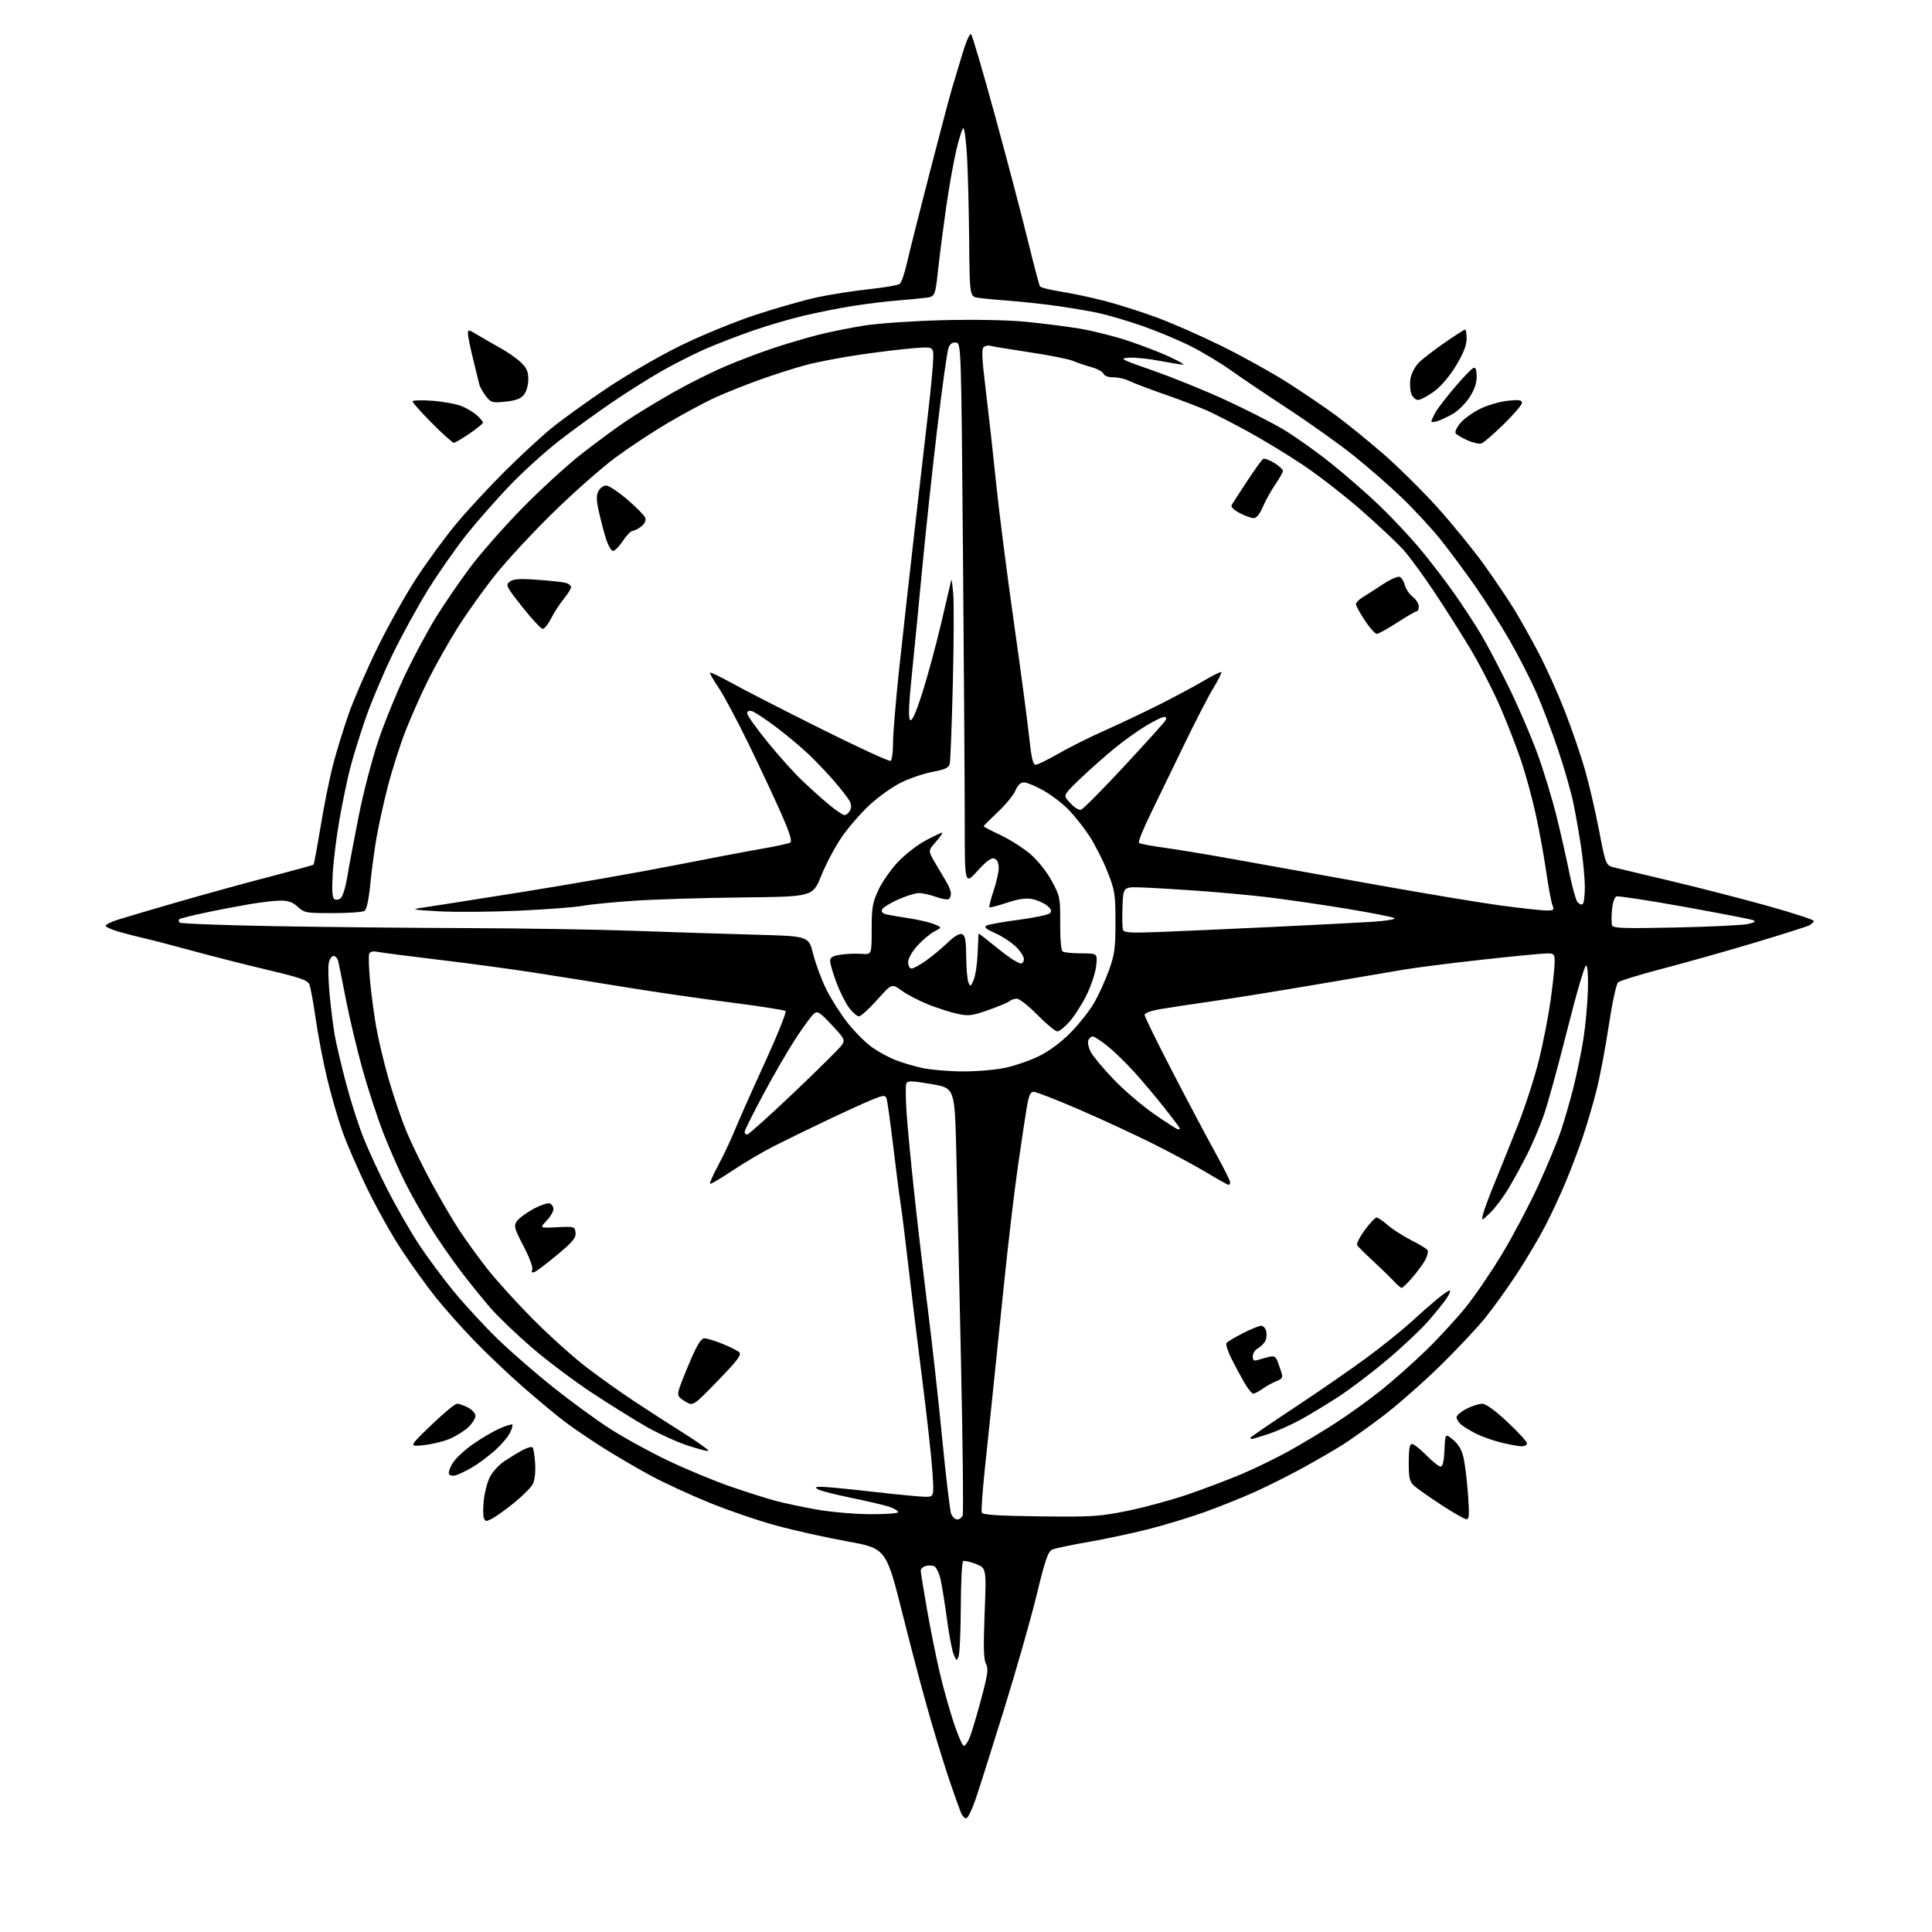 <?xml version="1.0" encoding="UTF-8" standalone="no"?>
<svg 
  version="1.1" 
  xmlns="http://www.w3.org/2000/svg" 
  xmlns:xlink="http://www.w3.org/1999/xlink" 
  xmlns:svg="http://www.w3.org/2000/svg"
  xmlns:rdf="http://www.w3.org/1999/02/22-rdf-syntax-ns#"
  xmlns:cc="http://creativecommons.org/ns#"
  xmlns:dc="http://purl.org/dc/elements/1.1/"
  viewBox="0 0 768 768"
  width="768"
  height="768"
>
<style>svg {background-color: white; }</style>"
<path stroke="none" fill="black" fill-rule="evenodd" d="M384.18,722.77C383.54,722.99 382.51,721.89 381.90,720.33C381.28,718.77 379.46,713.67 377.85,709.00C376.24,704.33 372.86,693.52 370.35,685.00C367.83,676.48 362.73,657.36 359.02,642.51C352.27,615.53 352.27,615.53 336.89,612.74C328.42,611.21 315.72,608.38 308.66,606.46C301.60,604.55 289.68,600.47 282.16,597.42C274.65,594.36 264.23,589.57 259.00,586.76C253.78,583.95 245.22,578.96 240.00,575.67C234.78,572.38 227.80,567.64 224.50,565.15C221.20,562.65 213.78,556.48 208.00,551.43C202.22,546.37 193.43,538.03 188.46,532.87C183.48,527.72 176.54,519.90 173.04,515.50C169.54,511.10 163.54,502.77 159.72,497.00C155.89,491.23 149.71,480.20 145.97,472.50C142.24,464.80 137.76,454.45 136.02,449.50C134.28,444.55 131.57,435.10 129.99,428.50C128.42,421.90 126.40,411.32 125.49,405.00C124.59,398.68 123.47,392.55 123.01,391.40C122.31,389.64 119.58,388.68 106.34,385.54C97.63,383.48 84.13,380.05 76.35,377.92C68.57,375.79 60.02,373.57 57.35,372.97C54.68,372.38 50.14,371.21 47.25,370.38C44.36,369.54 42.00,368.48 42.00,368.01C42.00,367.54 44.14,366.47 46.75,365.63C49.36,364.79 60.27,361.57 71.00,358.47C81.72,355.37 98.09,350.87 107.37,348.47C116.65,346.06 124.41,343.92 124.63,343.70C124.84,343.49 126.12,336.61 127.47,328.41C128.82,320.21 131.03,309.22 132.39,304.00C133.75,298.77 136.52,289.77 138.53,284.00C140.55,278.22 145.73,266.30 150.03,257.50C154.34,248.70 161.41,236.10 165.74,229.50C170.08,222.90 177.12,213.31 181.39,208.18C185.66,203.05 194.19,193.83 200.35,187.68C206.50,181.53 214.97,173.69 219.17,170.26C223.37,166.83 233.26,159.69 241.15,154.39C249.04,149.09 262.25,141.44 270.50,137.40C278.89,133.28 292.11,127.87 300.50,125.11C308.75,122.40 319.77,119.27 325.00,118.15C330.23,117.03 339.45,115.60 345.50,114.96C351.55,114.32 357.03,113.36 357.69,112.83C358.34,112.30 359.60,108.63 360.49,104.68C361.38,100.73 365.48,84.45 369.60,68.50C373.72,52.55 377.72,37.48 378.48,35.00C379.24,32.52 381.05,26.50 382.50,21.62C384.06,16.39 385.51,13.11 386.04,13.64C386.53,14.13 390.81,28.70 395.54,46.02C400.28,63.33 406.10,85.46 408.49,95.20C410.87,104.93 413.07,113.30 413.38,113.80C413.69,114.31 417.44,115.26 421.72,115.92C426.00,116.59 433.77,118.24 439.00,119.59C444.23,120.94 453.45,123.86 459.50,126.08C465.55,128.29 477.28,133.44 485.57,137.52C493.85,141.60 505.79,148.23 512.08,152.25C518.37,156.28 526.98,162.13 531.21,165.25C535.43,168.37 543.68,175.07 549.54,180.13C555.40,185.19 565.11,194.76 571.12,201.40C577.12,208.04 585.59,218.43 589.94,224.48C594.28,230.54 599.74,238.64 602.07,242.48C604.40,246.32 608.69,253.97 611.59,259.48C614.50,264.99 619.15,275.30 621.93,282.39C624.70,289.47 628.34,300.03 630.01,305.85C631.68,311.67 634.23,322.63 635.68,330.22C638.32,344.01 638.32,344.01 641.91,344.89C643.89,345.37 654.27,347.85 665.00,350.40C675.73,352.95 692.71,357.33 702.75,360.13C712.79,362.94 721.00,365.61 721.00,366.08C721.00,366.55 720.21,367.33 719.25,367.83C718.29,368.32 708.50,371.43 697.50,374.73C686.50,378.03 670.08,382.66 661.00,385.03C651.92,387.40 643.92,389.86 643.21,390.50C642.49,391.14 640.86,398.74 639.52,407.64C638.21,416.42 635.99,428.09 634.60,433.56C633.21,439.03 630.76,447.32 629.17,452.00C627.58,456.68 624.60,464.55 622.55,469.50C620.50,474.45 616.84,482.35 614.41,487.05C611.99,491.75 606.94,500.30 603.18,506.05C599.43,511.80 593.63,519.88 590.29,524.00C586.96,528.12 578.67,536.91 571.87,543.53C565.06,550.14 555.00,558.95 549.50,563.10C544.00,567.26 537.02,572.23 534.00,574.15C530.98,576.07 524.00,580.13 518.50,583.17C513.00,586.20 504.23,590.62 499.00,592.98C493.77,595.33 484.66,599.00 478.74,601.12C472.82,603.24 462.69,606.31 456.24,607.94C449.78,609.57 439.10,611.83 432.50,612.98C425.90,614.12 419.55,615.46 418.38,615.95C416.61,616.69 415.58,619.66 412.07,634.08C409.76,643.57 403.88,664.19 399.00,679.91C394.12,695.64 389.06,711.62 387.74,715.44C386.43,719.26 384.83,722.56 384.18,722.77zM383.13,694.00C383.67,694.00 384.71,692.54 385.45,690.75C386.19,688.96 388.23,682.14 389.98,675.60C392.68,665.54 392.98,663.33 391.94,661.39C391.01,659.65 390.88,654.62 391.41,641.21C392.11,623.35 392.11,623.35 387.92,621.70C385.61,620.79 383.34,620.29 382.86,620.59C382.39,620.88 381.97,629.08 381.93,638.81C381.89,648.54 381.49,657.40 381.04,658.50C380.29,660.34 380.13,660.26 379.05,657.53C378.41,655.89 377.22,649.59 376.41,643.53C375.60,637.46 374.47,630.40 373.89,627.83C373.31,625.25 372.14,622.88 371.28,622.55C370.42,622.22 368.88,622.22 367.86,622.54C366.84,622.87 366.00,623.68 366.00,624.34C366.00,625.01 367.12,631.93 368.49,639.73C369.85,647.52 372.11,658.76 373.51,664.70C374.90,670.64 377.42,679.66 379.10,684.75C380.79,689.84 382.60,694.00 383.13,694.00zM195.73,603.61C193.26,604.91 192.90,604.90 192.35,603.47C192.01,602.59 191.99,599.41 192.30,596.41C192.61,593.40 193.68,589.28 194.68,587.24C195.68,585.21 198.26,582.35 200.42,580.90C202.58,579.46 205.84,577.46 207.68,576.47C209.51,575.49 211.32,574.99 211.69,575.36C212.07,575.74 212.53,578.62 212.73,581.77C212.94,585.23 212.57,588.48 211.78,589.97C211.06,591.32 207.78,594.62 204.49,597.29C201.19,599.97 197.25,602.81 195.73,603.61zM380.51,604.00C381.36,604.00 382.34,603.28 382.68,602.39C383.02,601.51 382.72,574.17 382.02,541.64C381.32,509.11 380.47,471.25 380.13,457.50C379.50,432.50 379.50,432.50 370.15,430.92C362.11,429.57 360.73,429.55 360.26,430.77C359.96,431.55 360.00,436.66 360.36,442.11C360.72,447.57 362.13,462.32 363.49,474.89C364.85,487.47 367.29,508.27 368.92,521.13C370.54,533.98 373.08,556.87 374.55,571.99C376.03,587.11 377.62,600.50 378.09,601.74C378.56,602.98 379.65,604.00 380.51,604.00zM582.89,603.92C582.12,603.87 577.61,601.29 572.85,598.17C568.09,595.05 563.25,591.64 562.10,590.60C560.33,588.99 560.00,587.54 560.00,581.35C560.00,576.01 560.35,574.00 561.29,574.00C562.00,574.00 564.57,576.02 567.00,578.50C569.43,580.98 571.98,583.00 572.66,583.00C573.50,583.00 574.00,580.83 574.20,576.35C574.50,569.70 574.50,569.70 577.67,572.37C579.91,574.26 581.14,576.44 581.85,579.77C582.40,582.37 583.18,588.89 583.57,594.25C584.15,602.26 584.03,603.99 582.89,603.92zM413.37,602.78C434.14,603.03 436.98,602.85 448.26,600.57C455.02,599.20 465.93,596.22 472.52,593.95C479.11,591.68 488.73,588.02 493.91,585.82C499.08,583.62 507.41,579.56 512.41,576.79C517.41,574.02 525.70,569.04 530.84,565.72C535.97,562.40 544.07,556.58 548.84,552.79C553.60,549.00 561.65,541.86 566.73,536.93C571.81,532.00 579.03,524.15 582.79,519.48C586.55,514.81 593.15,505.08 597.47,497.86C601.79,490.63 608.12,478.60 611.55,471.11C614.97,463.63 618.93,454.10 620.35,449.95C621.76,445.79 624.05,437.92 625.43,432.45C626.80,426.98 628.61,418.23 629.43,413.00C630.25,407.77 631.05,399.13 631.21,393.78C631.39,387.91 631.10,383.95 630.50,383.78C629.95,383.63 626.57,395.20 622.98,409.50C619.40,423.80 615.18,439.10 613.61,443.50C612.05,447.90 609.19,454.65 607.26,458.50C605.33,462.35 602.01,468.45 599.88,472.05C597.75,475.65 594.40,480.15 592.43,482.05C588.85,485.50 588.85,485.50 589.58,482.50C589.98,480.85 592.07,475.23 594.23,470.00C596.39,464.77 600.55,454.42 603.48,446.99C606.41,439.55 610.18,427.85 611.85,420.99C613.53,414.12 615.60,403.42 616.45,397.22C617.30,391.01 618.00,384.37 618.00,382.47C618.00,379.22 617.79,379.00 614.75,379.01C612.96,379.01 601.38,380.14 589.00,381.51C576.62,382.88 562.67,384.65 558.00,385.45C553.33,386.24 537.58,388.93 523.00,391.41C508.43,393.89 489.98,396.86 482.00,398.00C474.02,399.14 464.69,400.55 461.25,401.14C457.52,401.77 455.00,402.71 455.00,403.44C455.00,404.12 459.99,414.32 466.10,426.09C472.20,437.87 479.85,452.30 483.10,458.17C486.34,464.04 489.00,469.33 489.00,469.92C489.00,470.52 488.72,471.00 488.39,471.00C488.05,471.00 484.12,468.80 479.64,466.11C475.16,463.42 465.43,458.18 458.00,454.48C450.57,450.77 437.32,444.64 428.54,440.87C419.77,437.09 411.83,434.00 410.90,434.00C409.60,434.00 408.96,435.46 408.15,440.25C407.57,443.69 405.96,454.38 404.58,464.00C403.19,473.62 400.68,495.00 398.99,511.50C397.31,528.00 395.27,547.80 394.46,555.50C393.65,563.20 392.27,576.38 391.40,584.78C390.53,593.19 390.02,600.62 390.28,601.28C390.62,602.18 396.75,602.57 413.37,602.78zM345.75,601.92C351.94,601.96 357.00,601.59 357.00,601.10C357.00,600.60 355.54,599.68 353.75,599.05C351.96,598.42 345.21,596.82 338.75,595.50C332.29,594.18 326.22,592.64 325.25,592.08C323.78,591.22 323.98,591.06 326.50,591.03C328.15,591.01 337.38,591.90 347.00,593.00C356.62,594.10 366.03,595.00 367.90,595.00C371.30,595.00 371.30,595.00 370.64,584.88C370.27,579.32 368.42,562.56 366.51,547.63C364.61,532.71 362.13,512.40 361.00,502.50C359.87,492.60 358.53,481.80 358.01,478.50C357.49,475.20 356.15,464.77 355.03,455.31C353.90,445.86 352.72,437.44 352.40,436.61C351.90,435.29 351.25,435.33 347.16,436.94C344.60,437.95 336.43,441.67 329.00,445.19C321.57,448.72 311.87,453.46 307.44,455.72C303.01,457.98 295.62,462.35 291.03,465.42C286.44,468.50 282.48,470.81 282.24,470.57C282.00,470.33 283.45,467.06 285.46,463.32C287.48,459.57 290.42,453.35 291.99,449.50C293.56,445.65 298.94,433.54 303.95,422.58C308.96,411.63 312.71,402.33 312.28,401.91C311.85,401.50 302.05,399.97 290.50,398.50C278.95,397.04 260.27,394.33 249.00,392.49C237.72,390.64 221.07,387.98 212.00,386.58C202.93,385.18 185.97,382.90 174.33,381.51C162.69,380.12 151.84,378.72 150.23,378.40C148.22,377.99 147.12,378.25 146.76,379.18C146.47,379.94 146.61,384.70 147.08,389.75C147.55,394.81 148.64,403.04 149.51,408.04C150.38,413.04 152.63,422.51 154.52,429.07C156.41,435.64 159.58,444.94 161.57,449.75C163.56,454.56 168.04,463.76 171.54,470.20C175.03,476.63 180.03,485.15 182.65,489.12C185.26,493.09 190.25,499.97 193.74,504.42C197.22,508.86 205.34,517.82 211.79,524.31C218.23,530.81 227.78,539.40 233.00,543.41C238.22,547.41 246.87,553.57 252.21,557.09C257.55,560.62 266.46,566.36 272.01,569.86C277.56,573.37 281.88,576.45 281.62,576.72C281.35,576.99 277.57,576.02 273.22,574.57C268.87,573.12 261.43,569.72 256.69,567.00C251.95,564.28 242.32,558.27 235.29,553.64C228.25,549.01 217.55,540.96 211.50,535.76C205.45,530.55 198.00,523.42 194.94,519.90C191.89,516.38 186.42,509.60 182.80,504.82C179.18,500.05 173.73,492.13 170.69,487.23C167.66,482.32 163.29,474.55 160.98,469.96C158.67,465.36 154.82,456.60 152.43,450.49C150.04,444.37 146.28,432.87 144.07,424.93C141.87,417.00 138.93,404.65 137.54,397.50C136.15,390.35 134.78,383.49 134.49,382.25C134.20,381.01 133.35,380.00 132.61,380.00C131.86,380.00 131.00,381.27 130.68,382.83C130.37,384.38 130.54,390.10 131.05,395.54C131.57,400.97 132.47,408.14 133.05,411.46C133.63,414.78 135.64,423.35 137.52,430.50C139.40,437.65 142.57,447.55 144.57,452.50C146.56,457.45 150.84,466.68 154.06,473.00C157.29,479.32 162.70,488.77 166.09,493.99C169.47,499.22 175.95,507.99 180.49,513.49C185.03,519.00 192.96,527.57 198.12,532.55C203.28,537.52 213.12,546.07 220.00,551.55C226.88,557.02 236.94,564.37 242.37,567.88C247.80,571.39 258.19,577.10 265.46,580.57C272.73,584.04 283.98,588.71 290.47,590.95C296.95,593.18 305.01,595.74 308.38,596.63C311.75,597.52 319.00,599.06 324.50,600.04C330.00,601.03 339.56,601.87 345.75,601.92zM181.33,586.41C180.14,586.78 178.87,586.60 178.51,586.02C178.15,585.44 178.78,583.47 179.92,581.64C181.05,579.81 184.66,576.42 187.96,574.11C191.25,571.80 196.02,569.00 198.55,567.87C201.09,566.75 203.39,566.05 203.66,566.32C203.93,566.59 203.45,568.15 202.61,569.79C201.76,571.43 198.98,574.61 196.44,576.85C193.89,579.09 189.94,582.01 187.65,583.33C185.37,584.66 182.53,586.05 181.33,586.41zM168.50,574.46C162.50,575.10 162.50,575.10 171.37,566.55C176.25,561.85 180.89,558.00 181.67,558.00C182.46,558.00 184.43,558.69 186.05,559.53C187.67,560.36 189.00,561.86 189.00,562.84C189.00,563.82 187.76,565.81 186.25,567.26C184.74,568.71 181.47,570.78 179.00,571.86C176.53,572.94 171.80,574.12 168.50,574.46zM604.75,574.92C603.51,574.87 599.92,574.21 596.76,573.44C593.60,572.68 589.10,571.09 586.76,569.91C584.42,568.73 581.71,567.07 580.75,566.23C579.79,565.38 579.00,564.09 579.00,563.37C579.00,562.64 580.78,561.13 582.96,560.02C585.14,558.91 587.95,558.00 589.21,558.01C590.67,558.02 594.32,560.66 599.25,565.28C603.51,569.27 607.00,573.09 607.00,573.77C607.00,574.45 605.99,574.96 604.75,574.92zM497.75,571.98C497.34,571.99 497.00,571.81 497.00,571.57C497.00,571.34 504.99,565.87 514.75,559.42C524.51,552.98 537.45,544.03 543.50,539.54C549.55,535.05 557.20,528.91 560.50,525.90C563.80,522.89 568.49,518.75 570.93,516.71C573.37,514.67 575.74,513.00 576.20,513.00C576.67,513.00 576.26,514.24 575.30,515.75C574.34,517.26 571.06,521.36 568.03,524.85C564.99,528.35 557.55,535.38 551.50,540.48C545.45,545.58 536.67,552.24 532.00,555.27C527.33,558.30 520.55,562.40 516.93,564.38C513.32,566.36 507.70,568.87 504.43,569.97C501.17,571.06 498.16,571.96 497.75,571.98zM285.33,548.88C275.50,559.03 275.50,559.03 272.31,557.06C269.50,555.33 269.21,554.76 269.91,552.30C270.36,550.76 272.41,545.56 274.48,540.75C277.15,534.52 278.74,532.00 279.99,532.00C280.95,532.00 284.16,532.97 287.12,534.16C290.08,535.35 293.10,536.87 293.83,537.53C294.90,538.50 293.28,540.66 285.33,548.88zM498.19,554.00C497.64,554.00 496.08,552.09 494.72,549.75C493.36,547.41 491.05,543.12 489.59,540.21C488.13,537.30 487.20,534.48 487.54,533.94C487.87,533.40 490.80,531.62 494.04,529.98C497.29,528.34 500.58,527.00 501.35,527.00C502.13,527.00 503.02,527.97 503.33,529.16C503.64,530.35 503.46,532.14 502.93,533.14C502.39,534.14 501.06,535.43 499.98,536.01C498.89,536.59 498.00,538.01 498.00,539.15C498.00,540.85 498.41,541.10 500.25,540.54C501.49,540.15 503.50,539.60 504.73,539.31C506.43,538.90 507.18,539.34 507.85,541.14C508.33,542.44 509.05,544.51 509.43,545.75C510.00,547.58 509.64,548.19 507.44,549.02C505.95,549.59 503.49,550.94 501.97,552.02C500.44,553.11 498.74,554.00 498.19,554.00zM557.17,511.96C556.80,511.94 555.37,510.70 553.99,509.21C552.60,507.72 548.92,504.14 545.79,501.25C542.67,498.36 539.83,495.54 539.49,494.98C539.14,494.42 540.50,491.72 542.51,488.98C544.53,486.24 546.64,484.00 547.20,484.00C547.77,484.00 549.78,485.35 551.66,487.01C553.55,488.66 557.73,491.35 560.97,492.99C564.21,494.62 567.13,496.40 567.47,496.95C567.81,497.49 567.43,499.19 566.63,500.72C565.83,502.25 563.52,505.41 561.51,507.75C559.49,510.09 557.54,511.98 557.17,511.96zM212.49,505.64C211.42,506.05 211.15,505.76 211.58,504.66C211.91,503.79 210.38,499.67 208.11,495.34C204.49,488.43 204.19,487.36 205.40,485.52C206.14,484.38 209.08,482.19 211.92,480.64C214.77,479.09 217.75,478.07 218.55,478.38C219.35,478.69 220.00,479.71 220.00,480.66C220.00,481.61 218.76,483.70 217.25,485.29C214.50,488.19 214.50,488.19 221.50,487.84C228.33,487.51 228.51,487.56 228.79,490.00C229.02,492.04 227.69,493.66 221.54,498.78C217.39,502.24 213.32,505.32 212.49,505.64zM297.02,451.00C297.58,451.00 305.96,443.46 315.66,434.25C325.35,425.04 333.91,416.54 334.69,415.37C335.99,413.38 335.70,412.82 330.63,407.42C325.85,402.32 324.98,401.77 323.55,402.96C322.65,403.70 319.51,407.95 316.57,412.41C313.63,416.86 307.79,426.88 303.61,434.68C299.42,442.47 296.00,449.34 296.00,449.93C296.00,450.52 296.46,451.00 297.02,451.00zM468.25,448.93C468.66,448.97 469.00,448.80 469.00,448.57C469.00,448.33 466.22,444.61 462.82,440.32C459.42,436.02 453.99,429.57 450.75,426.00C447.51,422.43 442.75,417.82 440.18,415.76C437.61,413.70 434.99,412.02 434.36,412.01C433.73,412.00 432.94,412.70 432.61,413.56C432.28,414.42 432.72,416.49 433.58,418.15C434.43,419.81 438.51,424.69 442.63,429.01C446.75,433.32 454.03,439.56 458.81,442.86C463.59,446.17 467.84,448.90 468.25,448.93zM382.50,425.90C388.00,425.94 395.65,425.30 399.50,424.49C403.35,423.68 409.43,421.58 413.00,419.83C417.05,417.85 421.76,414.36 425.50,410.57C428.80,407.23 432.99,401.94 434.82,398.83C436.65,395.72 439.33,389.87 440.78,385.83C443.08,379.45 443.42,376.95 443.41,366.50C443.41,355.30 443.19,353.95 440.14,346.26C438.34,341.73 435.06,335.33 432.86,332.03C430.66,328.74 426.98,324.11 424.68,321.75C422.38,319.39 417.92,316.01 414.77,314.23C411.61,312.45 408.13,311.00 407.03,311.00C405.72,311.00 404.55,312.12 403.65,314.25C402.90,316.04 399.74,319.89 396.64,322.81C393.54,325.73 391.00,328.27 391.00,328.46C391.00,328.65 394.01,330.22 397.68,331.94C401.35,333.66 406.67,337.04 409.50,339.45C412.57,342.08 416.02,346.40 418.07,350.17C421.37,356.27 421.50,356.89 421.44,367.00C421.41,373.32 421.80,377.79 422.44,378.23C423.02,378.64 426.37,378.98 429.88,378.98C436.25,379.00 436.25,379.00 435.77,383.75C435.51,386.36 433.89,391.44 432.17,395.04C430.46,398.63 427.43,403.47 425.45,405.79C423.47,408.10 421.17,410.00 420.34,410.00C419.51,410.00 415.97,407.07 412.46,403.50C408.96,399.93 405.26,397.00 404.25,397.00C403.23,397.00 401.97,397.40 401.45,397.89C400.93,398.39 397.16,399.98 393.07,401.44C386.46,403.79 385.09,403.97 380.70,403.03C377.99,402.45 372.79,400.79 369.14,399.35C365.49,397.90 360.70,395.42 358.50,393.83C354.51,390.93 354.51,390.93 348.67,397.46C345.45,401.06 342.21,404.00 341.46,404.00C340.71,404.00 338.97,402.51 337.58,400.69C336.19,398.87 333.92,394.36 332.53,390.67C331.14,386.98 330.00,383.09 330.00,382.04C330.00,380.55 330.95,379.98 334.25,379.49C336.59,379.14 340.30,379.00 342.50,379.17C346.50,379.50 346.50,379.50 346.50,369.50C346.50,360.73 346.83,358.79 349.20,353.75C350.68,350.58 354.18,345.58 356.97,342.62C359.77,339.67 364.69,335.84 367.92,334.13C371.14,332.41 374.10,331.00 374.49,331.00C374.89,331.00 373.79,332.61 372.06,334.59C368.91,338.17 368.91,338.17 371.63,342.84C373.13,345.40 375.17,348.85 376.17,350.50C377.17,352.15 377.99,354.26 378.00,355.19C378.00,356.12 377.60,357.13 377.11,357.43C376.62,357.74 374.31,357.31 371.98,356.49C369.65,355.67 366.62,355.00 365.25,355.00C363.87,355.00 360.14,356.17 356.94,357.61C353.75,359.04 350.89,360.84 350.60,361.60C350.27,362.45 350.92,363.17 352.29,363.48C353.50,363.76 357.58,364.45 361.34,365.03C365.10,365.60 369.60,366.65 371.34,367.37C374.50,368.67 374.50,368.67 371.42,370.27C369.73,371.15 366.70,373.70 364.67,375.94C362.51,378.34 361.00,381.03 361.00,382.50C361.00,383.93 361.58,385.00 362.35,385.00C363.09,385.00 365.68,383.60 368.10,381.88C370.52,380.16 374.38,376.95 376.68,374.74C379.36,372.16 381.41,370.95 382.43,371.33C383.67,371.81 384.01,373.65 384.07,380.22C384.11,384.77 384.51,389.40 384.96,390.50C385.72,392.34 385.88,392.26 387.05,389.50C387.74,387.85 388.46,383.12 388.63,379.00C388.81,374.88 388.96,371.35 388.98,371.16C388.99,370.97 391.14,372.57 393.75,374.72C396.36,376.87 399.92,379.61 401.65,380.81C403.39,382.02 405.30,383.00 405.90,383.00C406.51,383.00 407.00,382.19 407.00,381.20C407.00,380.20 405.54,377.98 403.75,376.25C401.96,374.52 398.29,372.13 395.59,370.93C391.95,369.33 391.06,368.55 392.14,367.94C392.95,367.49 398.70,366.45 404.92,365.64C411.15,364.83 416.75,363.64 417.37,363.01C418.21,362.15 417.91,361.38 416.18,359.96C414.90,358.92 412.24,357.76 410.27,357.39C407.76,356.92 404.72,357.37 400.19,358.88C396.63,360.07 393.53,360.86 393.31,360.64C393.08,360.42 393.82,357.50 394.95,354.15C396.08,350.80 397.00,346.68 397.00,345.00C397.00,343.05 396.39,341.70 395.31,341.29C394.09,340.82 392.20,342.20 388.56,346.21C383.50,351.78 383.50,351.78 383.50,327.14C383.50,313.59 383.18,265.15 382.79,219.50C382.09,137.12 382.07,136.50 380.05,136.18C378.69,135.97 377.71,136.63 377.07,138.18C376.54,139.46 374.51,154.00 372.55,170.50C370.59,187.00 367.89,212.20 366.54,226.50C365.19,240.80 363.33,259.84 362.41,268.82C361.24,280.18 361.05,285.45 361.78,286.18C362.51,286.91 363.94,283.79 366.48,275.93C368.49,269.71 371.90,257.17 374.06,248.06C376.21,238.95 378.06,231.05 378.16,230.50C378.26,229.95 378.61,232.43 378.92,236.00C379.24,239.57 379.17,255.78 378.76,272.00C378.36,288.23 377.81,302.43 377.54,303.57C377.15,305.22 375.77,305.87 370.78,306.80C367.32,307.45 361.66,309.37 358.19,311.08C354.71,312.79 349.01,316.86 345.51,320.14C342.02,323.41 337.06,329.15 334.50,332.90C331.94,336.65 328.32,343.48 326.47,348.08C323.09,356.45 323.09,356.45 295.30,356.74C280.01,356.90 260.62,357.49 252.21,358.05C243.79,358.61 234.57,359.52 231.71,360.07C228.84,360.62 217.50,361.49 206.50,362.00C195.50,362.51 181.10,362.63 174.50,362.26C164.17,361.68 163.20,361.48 167.50,360.88C170.25,360.49 188.25,357.67 207.50,354.60C226.75,351.53 253.75,346.81 267.50,344.10C281.25,341.39 297.10,338.38 302.71,337.42C308.33,336.45 313.46,335.34 314.11,334.93C314.96,334.41 313.94,331.12 310.52,323.35C307.90,317.38 302.02,304.85 297.47,295.50C292.92,286.15 287.54,276.10 285.52,273.16C283.50,270.22 282.04,267.63 282.27,267.40C282.51,267.16 286.48,269.07 291.10,271.64C295.72,274.21 311.56,282.33 326.30,289.68C341.04,297.04 353.53,302.79 354.05,302.47C354.57,302.15 355.00,298.87 355.00,295.19C355.00,291.51 356.14,277.93 357.53,265.00C358.93,252.07 361.66,227.55 363.60,210.50C365.55,193.45 368.01,172.07 369.06,163.00C370.11,153.93 370.98,144.54 370.99,142.15C371.00,137.79 371.00,137.79 362.75,138.45C358.21,138.82 348.65,139.98 341.50,141.04C334.35,142.09 325.02,143.87 320.78,144.99C316.53,146.10 308.20,148.74 302.28,150.86C296.35,152.97 288.10,156.27 283.95,158.19C279.80,160.11 271.48,164.59 265.45,168.15C259.43,171.70 250.09,177.87 244.70,181.85C239.31,185.83 228.27,195.56 220.16,203.48C212.05,211.39 201.61,222.64 196.96,228.46C192.31,234.29 185.55,243.75 181.95,249.47C178.35,255.20 173.09,264.52 170.26,270.19C167.43,275.86 163.33,285.09 161.15,290.71C158.97,296.32 155.81,306.22 154.14,312.71C152.47,319.19 150.42,328.55 149.58,333.50C148.75,338.45 147.65,346.72 147.15,351.87C146.56,357.84 145.74,361.55 144.87,362.10C144.11,362.58 138.46,362.98 132.30,362.98C121.73,363.00 120.95,362.86 118.41,360.50C116.44,358.68 114.60,358.00 111.60,358.00C109.35,358.01 103.67,358.66 99.00,359.46C94.33,360.26 86.29,361.80 81.14,362.90C75.99,363.99 71.53,365.14 71.22,365.44C70.92,365.75 71.00,366.34 71.42,366.75C71.83,367.16 88.67,367.80 108.83,368.16C129.00,368.52 163.50,368.87 185.50,368.94C207.50,369.01 237.65,369.49 252.50,370.03C267.35,370.56 288.95,371.25 300.50,371.56C321.50,372.13 321.50,372.13 323.25,379.25C324.22,383.16 326.60,389.55 328.54,393.43C330.48,397.32 334.35,403.35 337.13,406.84C339.91,410.32 344.20,414.59 346.67,416.33C349.13,418.07 353.25,420.32 355.82,421.34C358.40,422.36 363.20,423.79 366.50,424.52C369.80,425.25 377.00,425.87 382.50,425.90zM461.22,370.47C469.08,370.16 489.23,369.26 506.00,368.47C522.77,367.67 540.71,366.75 545.85,366.41C550.99,366.07 554.82,365.44 554.35,365.00C553.88,364.56 544.95,362.81 534.50,361.10C524.05,359.39 509.88,357.35 503.00,356.55C496.12,355.76 483.98,354.65 476.00,354.08C468.02,353.52 458.12,352.93 454.00,352.78C446.50,352.50 446.50,352.50 446.21,360.41C446.04,364.76 446.14,368.93 446.43,369.68C446.85,370.77 449.75,370.92 461.22,370.47zM666.40,368.69C680.21,368.39 693.08,367.76 695.00,367.28C697.67,366.62 698.09,366.25 696.76,365.74C695.80,365.37 683.50,362.99 669.43,360.46C655.36,357.92 643.25,356.07 642.53,356.35C641.79,356.64 641.03,358.96 640.78,361.68C640.55,364.33 640.57,367.12 640.83,367.87C641.22,369.00 645.71,369.14 666.40,368.69zM614.23,361.91C617.70,361.99 617.89,361.85 617.09,359.73C616.61,358.48 615.47,352.30 614.56,345.98C613.64,339.67 611.79,329.55 610.44,323.50C609.10,317.45 606.60,308.23 604.87,303.00C603.15,297.77 599.40,288.07 596.54,281.43C593.68,274.79 588.26,264.21 584.49,257.93C580.72,251.64 574.17,241.32 569.94,235.00C565.71,228.68 560.34,221.34 558.00,218.71C555.67,216.07 548.18,209.02 541.37,203.04C534.56,197.06 523.93,188.81 517.74,184.69C511.56,180.58 501.77,174.64 496.00,171.49C490.23,168.34 483.02,164.64 480.00,163.28C476.98,161.92 469.32,159.00 463.00,156.79C456.68,154.58 450.28,152.15 448.80,151.39C447.31,150.63 444.55,150.00 442.66,150.00C440.58,150.00 438.99,149.43 438.66,148.56C438.36,147.76 436.17,146.58 433.80,145.93C431.44,145.28 428.15,144.17 426.50,143.45C424.85,142.74 417.06,141.20 409.18,140.02C401.31,138.85 394.33,137.69 393.68,137.45C393.03,137.22 391.91,137.40 391.18,137.86C390.10,138.55 390.23,141.74 391.92,155.60C393.05,164.90 394.90,181.50 396.02,192.50C397.14,203.50 400.27,228.03 402.98,247.00C405.68,265.98 408.42,286.56 409.08,292.75C409.97,301.23 410.61,304.00 411.68,304.00C412.46,304.00 416.57,301.99 420.82,299.54C425.07,297.09 433.14,293.05 438.76,290.56C444.38,288.07 454.04,283.49 460.24,280.40C466.43,277.30 474.55,272.95 478.28,270.75C482.01,268.54 485.26,266.93 485.50,267.16C485.74,267.40 484.30,270.27 482.31,273.55C480.32,276.82 475.22,286.70 470.97,295.50C466.73,304.30 460.73,316.66 457.64,322.96C454.54,329.26 452.35,334.71 452.76,335.07C453.17,335.43 457.55,336.26 462.50,336.93C467.45,337.60 480.05,339.68 490.50,341.57C500.95,343.45 525.92,347.93 546.00,351.53C566.08,355.13 588.80,358.91 596.50,359.94C604.20,360.97 612.18,361.85 614.23,361.91zM629.11,359.43C629.60,359.13 630.00,356.10 629.99,352.69C629.99,349.29 629.34,342.23 628.56,337.00C627.77,331.77 626.39,323.90 625.50,319.50C624.62,315.10 621.87,305.49 619.39,298.14C616.92,290.79 612.99,280.44 610.65,275.14C608.31,269.84 603.55,260.55 600.07,254.50C596.59,248.45 590.42,238.76 586.37,232.97C582.32,227.18 576.14,218.85 572.63,214.47C569.12,210.09 562.25,202.65 557.37,197.95C552.49,193.25 543.77,185.64 538.00,181.03C532.22,176.42 520.52,168.09 512.00,162.51C503.48,156.93 493.19,150.00 489.14,147.11C485.09,144.22 477.89,139.90 473.14,137.52C468.39,135.14 459.77,131.55 454.00,129.54C448.23,127.53 440.35,125.21 436.50,124.39C432.65,123.57 425.00,122.29 419.50,121.53C414.00,120.78 405.68,119.88 401.00,119.54C396.32,119.20 390.92,118.69 388.98,118.41C385.46,117.90 385.46,117.90 385.26,95.70C385.15,83.49 384.76,68.44 384.41,62.25C384.05,56.06 383.40,51.00 382.96,51.00C382.53,51.00 381.25,54.94 380.13,59.75C379.01,64.56 377.19,74.80 376.09,82.50C374.99,90.20 373.56,101.32 372.91,107.21C371.74,117.92 371.74,117.92 367.62,118.42C365.35,118.69 360.12,119.19 356.00,119.52C351.88,119.85 344.23,120.80 339.00,121.62C333.77,122.45 325.00,124.19 319.50,125.50C314.00,126.80 304.77,129.51 299.00,131.52C293.23,133.53 284.90,136.75 280.50,138.67C276.10,140.59 268.45,144.45 263.50,147.24C258.55,150.04 249.55,155.69 243.50,159.80C237.45,163.92 228.00,170.77 222.50,175.03C217.00,179.28 208.22,187.21 202.99,192.63C197.76,198.06 189.97,206.89 185.67,212.26C181.38,217.63 174.45,227.52 170.27,234.24C166.09,240.96 159.62,252.77 155.89,260.48C152.15,268.19 147.26,279.87 145.02,286.44C142.78,293.01 140.09,301.78 139.04,305.94C138.00,310.10 136.17,318.90 134.99,325.50C133.81,332.10 132.59,341.82 132.28,347.11C131.89,353.94 132.07,356.92 132.91,357.44C133.56,357.84 134.71,357.66 135.46,357.03C136.22,356.40 137.37,352.65 138.02,348.69C138.67,344.74 140.73,333.80 142.59,324.40C144.47,314.92 148.02,301.33 150.56,293.90C153.08,286.53 157.96,274.65 161.40,267.50C164.84,260.35 170.25,250.31 173.42,245.19C176.60,240.07 182.57,231.34 186.70,225.80C190.83,220.25 200.10,209.68 207.31,202.30C214.52,194.92 225.16,185.16 230.96,180.61C236.76,176.06 244.88,170.08 249.00,167.31C253.12,164.55 261.45,159.47 267.50,156.04C273.55,152.61 283.00,147.88 288.50,145.55C294.00,143.21 302.77,139.89 308.00,138.18C313.23,136.47 321.10,134.16 325.50,133.04C329.90,131.93 338.00,130.30 343.50,129.42C349.00,128.55 362.95,127.59 374.51,127.29C387.14,126.96 400.30,127.20 407.51,127.89C414.10,128.52 423.77,129.74 429.00,130.60C434.23,131.46 443.00,133.66 448.50,135.50C454.00,137.33 461.43,140.20 465.00,141.87C468.57,143.54 470.99,144.93 470.36,144.95C469.73,144.98 465.54,144.30 461.03,143.45C456.53,142.59 450.96,142.03 448.67,142.20C444.81,142.48 445.53,142.86 458.50,147.37C466.20,150.06 479.13,155.31 487.22,159.04C495.32,162.78 505.61,168.01 510.09,170.67C514.57,173.33 523.02,179.32 528.87,183.99C534.71,188.65 543.49,196.30 548.37,200.99C553.25,205.67 560.45,213.34 564.37,218.02C568.29,222.71 574.42,230.70 578.00,235.78C581.58,240.86 586.43,248.28 588.79,252.26C591.15,256.24 596.17,265.80 599.94,273.50C603.71,281.20 608.82,293.12 611.30,300.00C613.79,306.88 617.19,318.12 618.88,325.00C620.57,331.88 622.83,341.93 623.92,347.33C625.01,352.74 626.42,357.80 627.06,358.57C627.70,359.35 628.63,359.73 629.11,359.43zM335.70,323.99C336.36,324.00 337.33,323.22 337.87,322.28C338.50,321.15 338.47,319.85 337.79,318.53C337.22,317.41 334.51,313.89 331.76,310.70C329.02,307.51 324.31,302.56 321.29,299.70C318.28,296.84 312.41,291.95 308.25,288.83C304.09,285.71 299.86,282.94 298.85,282.67C297.71,282.37 297.00,282.72 297.00,283.56C297.00,284.32 300.56,289.34 304.91,294.72C309.27,300.10 315.45,307.01 318.66,310.08C321.87,313.15 326.75,317.54 329.50,319.82C332.25,322.11 335.04,323.99 335.70,323.99zM429.60,321.97C430.20,321.99 437.85,314.30 446.60,304.89C455.34,295.47 462.86,287.15 463.30,286.39C463.82,285.49 463.62,285.00 462.74,285.00C461.99,285.00 458.73,286.59 455.50,288.54C452.26,290.49 446.66,294.50 443.06,297.45C439.45,300.40 433.39,305.77 429.60,309.37C423.35,315.30 422.82,316.09 424.10,317.71C424.87,318.70 426.18,320.05 427.00,320.72C427.82,321.39 428.99,321.95 429.60,321.97zM547.30,251.98C546.65,251.99 544.51,249.59 542.55,246.65C540.60,243.70 539.00,240.79 539.00,240.17C539.00,239.55 540.24,238.30 541.75,237.38C543.26,236.46 546.86,234.15 549.74,232.24C552.62,230.34 555.60,229.01 556.36,229.31C557.12,229.60 558.05,231.07 558.43,232.57C558.81,234.07 560.21,236.17 561.56,237.22C562.90,238.28 564.00,240.01 564.00,241.07C564.00,242.13 563.62,243.00 563.16,243.00C562.70,243.00 559.22,245.02 555.41,247.48C551.61,249.94 547.96,251.97 547.30,251.98zM215.73,249.97C215.05,249.95 211.41,246.05 207.64,241.28C201.18,233.12 200.90,232.55 202.64,231.22C204.08,230.13 206.54,229.96 213.50,230.46C218.45,230.81 223.51,231.35 224.75,231.66C225.99,231.97 227.00,232.74 227.00,233.38C227.00,234.02 225.71,236.11 224.14,238.02C222.57,239.93 220.31,243.41 219.12,245.75C217.93,248.09 216.41,249.99 215.73,249.97zM243.67,219.00C242.95,219.00 241.64,216.64 240.76,213.75C239.88,210.86 238.62,205.99 237.96,202.91C237.04,198.67 237.03,196.81 237.91,195.16C238.55,193.97 239.92,193.00 240.96,193.00C241.99,193.00 245.76,195.49 249.33,198.54C252.90,201.58 256.11,204.84 256.47,205.78C256.89,206.88 256.36,208.10 254.95,209.24C253.76,210.21 252.21,211.00 251.52,211.00C250.83,211.00 249.07,212.80 247.62,215.00C246.16,217.20 244.39,219.00 243.67,219.00zM498.29,205.96C497.30,205.93 494.80,205.01 492.72,203.91C490.34,202.66 489.19,201.47 489.63,200.71C490.01,200.04 492.76,195.79 495.75,191.25C498.74,186.72 501.60,182.75 502.11,182.43C502.62,182.12 504.60,182.83 506.52,184.01C508.43,185.19 510.00,186.61 510.00,187.15C510.00,187.69 508.64,190.11 506.99,192.52C505.33,194.93 503.09,198.95 502.02,201.45C500.73,204.47 499.47,205.99 498.29,205.96zM588.90,176.27C588.03,176.57 585.50,176.01 583.28,175.01C581.06,174.02 578.96,172.75 578.62,172.19C578.27,171.63 579.14,169.80 580.54,168.14C581.94,166.47 585.49,163.93 588.43,162.49C591.36,161.05 596.29,159.62 599.38,159.30C603.83,158.84 605.00,159.01 605.00,160.14C605.00,160.91 601.74,164.74 597.75,168.64C593.76,172.54 589.78,175.97 588.90,176.27zM180.40,176.00C179.88,176.00 175.98,172.50 171.73,168.23C167.48,163.95 164.00,160.06 164.00,159.58C164.00,159.10 167.58,158.98 171.95,159.32C176.32,159.65 181.60,160.64 183.68,161.51C185.77,162.38 188.49,164.05 189.74,165.22C190.98,166.39 192.00,167.65 192.00,168.01C192.00,168.37 189.60,170.32 186.68,172.33C183.75,174.35 180.93,176.00 180.40,176.00zM571.25,167.45C570.01,167.83 569.00,167.86 569.00,167.52C569.00,167.18 569.65,165.69 570.44,164.20C571.24,162.72 574.73,158.16 578.19,154.07C581.66,149.99 585.06,146.46 585.75,146.24C586.61,145.96 587.00,147.07 587.00,149.75C587.00,152.41 586.05,155.08 584.04,158.12C582.42,160.57 579.38,163.52 577.29,164.68C575.21,165.83 572.49,167.08 571.25,167.45zM200.92,159.67C195.69,160.21 195.20,160.07 193.15,157.46C191.94,155.93 190.74,153.74 190.47,152.59C190.20,151.44 189.10,146.90 188.01,142.50C186.92,138.10 186.02,133.67 186.02,132.65C186.00,130.93 186.26,130.96 189.75,133.08C191.81,134.33 195.84,136.64 198.69,138.22C201.54,139.79 205.26,142.37 206.94,143.94C209.36,146.21 210.00,147.63 210.00,150.79C210.00,153.10 209.26,155.69 208.25,156.94C206.98,158.50 204.97,159.25 200.92,159.67zM563.73,158.98C562.75,158.99 561.53,157.91 561.03,156.57C560.52,155.23 560.37,152.50 560.69,150.51C561.02,148.49 562.49,145.66 563.99,144.17C565.47,142.68 570.10,139.11 574.26,136.23C578.42,133.35 582.09,131.00 582.41,131.00C582.74,131.00 583.00,132.66 583.00,134.69C583.00,137.25 581.72,140.50 578.81,145.32C576.24,149.57 572.85,153.56 570.06,155.61C567.55,157.45 564.70,158.96 563.73,158.98z" />

</svg>